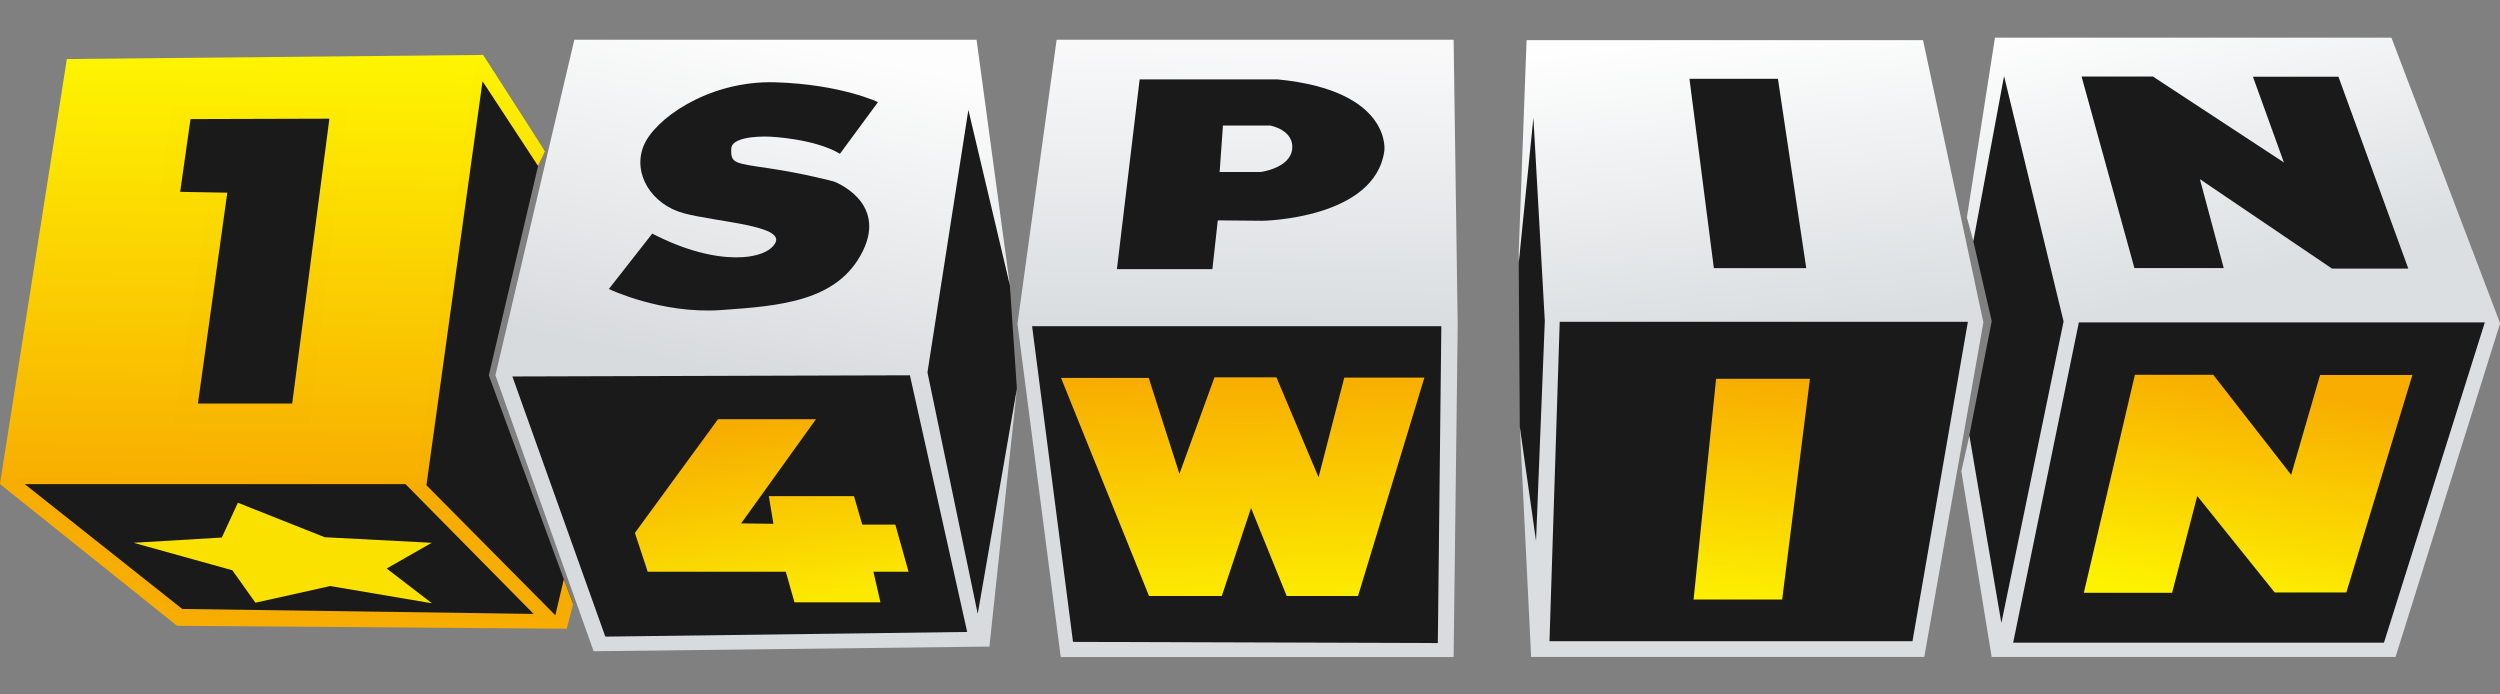 <?xml version="1.0" encoding="UTF-8" standalone="no"?> <svg xmlns:dc="http://purl.org/dc/elements/1.1/" xmlns:cc="http://creativecommons.org/ns#" xmlns:rdf="http://www.w3.org/1999/02/22-rdf-syntax-ns#" xmlns:svg="http://www.w3.org/2000/svg" xmlns="http://www.w3.org/2000/svg" xmlns:xlink="http://www.w3.org/1999/xlink" xmlns:sodipodi="http://sodipodi.sourceforge.net/DTD/sodipodi-0.dtd" xmlns:inkscape="http://www.inkscape.org/namespaces/inkscape" sodipodi:docname="1spin4win.svg" inkscape:version="1.0 (4035a4fb49, 2020-05-01)" id="svg8" version="1.1" viewBox="0 0 72 20" height="20" width="72"><rect x="0" y="0" width="72" height="20" fill="#808080" stroke="none"/><defs id="defs2"><linearGradient id="linearGradient1003" inkscape:collect="always"><stop id="stop999" offset="0" style="stop-color:#f8ad00;stop-opacity:1"></stop><stop id="stop1001" offset="1" style="stop-color:#fdf200;stop-opacity:1"></stop></linearGradient><linearGradient id="linearGradient993" inkscape:collect="always"><stop id="stop989" offset="0" style="stop-color:#fefefe;stop-opacity:1"></stop><stop id="stop991" offset="1" style="stop-color:#dbdfe1;stop-opacity:1"></stop></linearGradient><linearGradient id="linearGradient970" inkscape:collect="always"><stop id="stop966" offset="0" style="stop-color:#fefefe;stop-opacity:1"></stop><stop id="stop968" offset="1" style="stop-color:#dadee0;stop-opacity:1"></stop></linearGradient><linearGradient id="linearGradient962" inkscape:collect="always"><stop id="stop958" offset="0" style="stop-color:#f8ad00;stop-opacity:1"></stop><stop id="stop960" offset="1" style="stop-color:#fcef00;stop-opacity:1"></stop></linearGradient><linearGradient id="linearGradient937" inkscape:collect="always"><stop id="stop933" offset="0" style="stop-color:#f9f9fa;stop-opacity:1"></stop><stop id="stop935" offset="1" style="stop-color:#d8dcdf;stop-opacity:1"></stop></linearGradient><linearGradient id="linearGradient923" inkscape:collect="always"><stop id="stop919" offset="0" style="stop-color:#f8ad00;stop-opacity:1"></stop><stop id="stop921" offset="1" style="stop-color:#fcea00;stop-opacity:1"></stop></linearGradient><linearGradient id="linearGradient900" inkscape:collect="always"><stop id="stop896" offset="0" style="stop-color:#fdfdfd;stop-opacity:1"></stop><stop id="stop898" offset="1" style="stop-color:#d8dbde;stop-opacity:1"></stop></linearGradient><linearGradient id="linearGradient892" inkscape:collect="always"><stop id="stop888" offset="0" style="stop-color:#f7ac00;stop-opacity:1"></stop><stop id="stop890" offset="1" style="stop-color:#fce900;stop-opacity:1"></stop></linearGradient><linearGradient id="linearGradient867" inkscape:collect="always"><stop id="stop863" offset="0" style="stop-color:#fef500;stop-opacity:0.996"></stop><stop id="stop865" offset="1" style="stop-color:#f8ae00;stop-opacity:0.996"></stop></linearGradient><linearGradient gradientUnits="userSpaceOnUse" y2="404.54" x2="-245.764" y1="220.322" x1="-243.031" id="linearGradient869" xlink:href="#linearGradient867" inkscape:collect="always"></linearGradient><linearGradient gradientUnits="userSpaceOnUse" y2="456.429" x2="-24.107" y1="376.875" x1="-37.321" id="linearGradient894" xlink:href="#linearGradient892" inkscape:collect="always"></linearGradient><linearGradient gradientUnits="userSpaceOnUse" y2="358.604" x2="-47.225" y1="216.172" x1="-17.931" id="linearGradient902" xlink:href="#linearGradient900" inkscape:collect="always"></linearGradient><linearGradient gradientUnits="userSpaceOnUse" y2="453.685" x2="160.488" y1="359.236" x1="157.331" id="linearGradient925" xlink:href="#linearGradient923" inkscape:collect="always"></linearGradient><linearGradient gradientUnits="userSpaceOnUse" y2="339.663" x2="163.392" y1="216.425" x1="165.161" id="linearGradient939" xlink:href="#linearGradient937" inkscape:collect="always"></linearGradient><linearGradient gradientUnits="userSpaceOnUse" y2="455.033" x2="384.899" y1="360.033" x1="393.572" id="linearGradient964" xlink:href="#linearGradient962" inkscape:collect="always"></linearGradient><linearGradient gradientUnits="userSpaceOnUse" y2="338.215" x2="393.751" y1="211.072" x1="379.464" id="linearGradient972" xlink:href="#linearGradient970" inkscape:collect="always"></linearGradient><linearGradient gradientUnits="userSpaceOnUse" y2="335.09" x2="524.107" y1="212.5" x1="494.465" id="linearGradient995" xlink:href="#linearGradient993" inkscape:collect="always"></linearGradient><linearGradient gradientUnits="userSpaceOnUse" y2="452.296" x2="570.989" y1="358.125" x1="588.75" id="linearGradient1005" xlink:href="#linearGradient1003" inkscape:collect="always"></linearGradient></defs><g id="layer1" inkscape:groupmode="layer" inkscape:label="Layer 1"><g style="stroke-width:6.944" transform="matrix(0.144,0,0,0.144,-4.2002066e-7,-0.8)" id="g1086"><path style="fill:#1a1a1a;fill-opacity:1;stroke:none;stroke-width:6.944px;stroke-linecap:butt;stroke-linejoin:miter;stroke-opacity:1" d="m 414.643,68.571 h 82.946 l 1.016,1.508 -20.424,65.281 -77.779,0.041 14.062,-65.446 z" id="path1054"></path><path style="fill:#1a1a1a;fill-opacity:1;stroke:none;stroke-width:6.944px;stroke-linecap:butt;stroke-linejoin:miter;stroke-opacity:1" d="m 400.21,16.099 -6.058,33.856 0.499,3.798 3.697,16.023 -4.486,22.88 -0.157,7.031 5.759,33.08 2.188,-1.83 12.991,-62.366 -12.857,-49.732 z" id="path1052"></path><path style="fill:#1a1a1a;fill-opacity:1;stroke:none;stroke-width:6.944px;stroke-linecap:butt;stroke-linejoin:miter;stroke-opacity:1" d="m 412.774,18.814 h 57.326 l 15.91,42.426 -62.629,0.379 z" id="path1050"></path><path style="fill:#1a1a1a;fill-opacity:1;stroke:none;stroke-width:6.944px;stroke-linecap:butt;stroke-linejoin:miter;stroke-opacity:1" d="m 306.518,20.312 -2.771,37.732 0.212,32.895 3.274,32.9 1.339,-6.027 2.054,-49.955 z" id="path1048"></path><path style="fill:#1a1a1a;fill-opacity:1;stroke:none;stroke-width:6.944px;stroke-linecap:butt;stroke-linejoin:miter;stroke-opacity:1" d="m 310.625,67.857 -2.411,67.589 75.486,-0.307 11.49,-66.228 z" id="path1046"></path><path style="fill:#1a1a1a;fill-opacity:1;stroke:none;stroke-width:6.944px;stroke-linecap:butt;stroke-linejoin:miter;stroke-opacity:1" d="m 333.214,18.214 6.429,45.357 h 25 l -6.071,-45.893 z" id="path1044"></path><path style="fill:#1a1a1a;fill-opacity:1;stroke:none;stroke-width:6.944px;stroke-linecap:butt;stroke-linejoin:miter;stroke-opacity:1" d="m 204.777,69.911 h 85.179 l -0.714,65.625 -75.58,0.089 z" id="path1042"></path><path style="fill:#1a1a1a;fill-opacity:1;stroke:none;stroke-width:6.944px;stroke-linecap:butt;stroke-linejoin:miter;stroke-opacity:1" d="m 222.679,18.036 -5.536,45 h 64.286 V 18.214 Z" id="path1040"></path><path style="fill:#1a1a1a;fill-opacity:1;stroke:none;stroke-width:6.944px;stroke-linecap:butt;stroke-linejoin:miter;stroke-opacity:1" d="m 193.286,21.592 8.687,40.988 1.402,20.694 -6.901,49.592 L 195,133.438 183.259,79.739 Z" id="path1038"></path><path style="fill:#1a1a1a;fill-opacity:1;stroke:none;stroke-width:6.944px;stroke-linecap:butt;stroke-linejoin:miter;stroke-opacity:1" d="m 101.078,79.739 h 82.181 L 195,133.438 119.777,134.375 101.384,82.321 Z" id="path1036"></path><path style="fill:#1a1a1a;fill-opacity:1;stroke:none;stroke-width:6.944px;stroke-linecap:butt;stroke-linejoin:miter;stroke-opacity:1" d="m 123.929,18.393 -9.821,53.036 63.036,0.179 8.393,-52.679 z" id="path1034"></path><path style="fill:#1a1a1a;fill-opacity:1;stroke:none;stroke-width:6.944px;stroke-linecap:butt;stroke-linejoin:miter;stroke-opacity:1" d="m 95.901,18.309 13.123,17.497 -1.403,2.923 -9.858,41.893 15.002,40.767 1.871,4.91 -2.794,3.505 -2.557,0.253 L 83.214,102.143 95.134,19.375 Z" id="path1032"></path><path style="fill:#1a1a1a;fill-opacity:1;stroke:none;stroke-width:6.944px;stroke-linecap:butt;stroke-linejoin:miter;stroke-opacity:1" d="M 2.525,101.078 36.113,128.794 109.196,129.062 81.384,100.536 Z" id="path1030"></path><path style="fill:#1a1a1a;fill-opacity:1;stroke:none;stroke-width:6.944px;stroke-linecap:butt;stroke-linejoin:miter;stroke-opacity:1" d="m 34.464,26.786 -2.679,20 h 9.821 L 34.821,90.179 61.786,90 69.464,27.143 Z" id="path1028"></path><g id="g1026" transform="matrix(0.463,0,0,0.463,170.055,-316.802)" style="stroke-width:15"><g transform="translate(0,500)" id="g906" style="stroke-width:15"><path id="path849" style="fill:url(#linearGradient869);fill-opacity:1;stroke:none;stroke-width:15px;stroke-linecap:butt;stroke-linejoin:miter;stroke-opacity:1" d="m -158.594,219.961 -179.807,1.768 -28.916,183.596 76.52,61.24 168.316,1.262 2.777,-10.732 -4.041,-10.605 -3.662,15.529 -55.684,-56.189 24.244,-174.504 23.99,36.619 3.031,-6.314 z M -225,247.5 -241.072,370.535 h -40.713 l 12.678,-91.07 -20.357,-0.357 L -285,247.678 Z m -131.607,157.857 h 164.465 l 55.357,56.07 -151.787,-2.143 z"></path><path style="fill:#fce200;fill-opacity:0.996;stroke:none;stroke-width:15px;stroke-linecap:butt;stroke-linejoin:miter;stroke-opacity:1" d="m -264.534,413.405 -6.945,15.026 -38.133,2.273 42.679,11.869 9.975,14.016 32.325,-7.197 43.942,7.45 -19.572,-15.026 19.445,-11.112 -46.214,-2.399 z" id="path859"></path></g><g transform="translate(0,500)" id="g910" style="stroke-width:15"><path id="path875" style="fill:url(#linearGradient902);fill-opacity:1;stroke:none;stroke-width:15px;stroke-linecap:butt;stroke-linejoin:miter;stroke-opacity:1" d="m -119.197,213.395 -34.094,144.957 42.428,119.197 L 60.104,475.529 71.973,364.16 55.053,461.387 33.336,357.09 51.014,243.699 68.943,319.461 54.549,213.395 Z m 84.229,18.357 c 0.878,-0.005 1.759,0.005 2.646,0.033 28.393,0.893 44.287,8.572 44.287,8.572 l -16.43,22.32 c -10.893,-6.607 -30.268,-7.41 -30.268,-7.41 0,0 -16.517,-0.893 -16.695,5.268 -0.179,6.161 1.071,6.16 16.25,8.393 15.179,2.232 28.125,5.715 28.125,5.715 0,0 23.124,8.573 12.41,30.18 -10.714,21.607 -35.536,23.57 -61.25,25.355 -25.714,1.786 -48.393,-9.105 -48.393,-9.105 l 18.75,-23.93 c 28.214,14.643 49.463,11.43 53.213,3.93 3.75,-7.5 -25.356,-8.93 -39.463,-12.68 -14.107,-3.75 -22.321,-17.143 -17.5,-29.107 4.671,-11.59 27.105,-27.37 54.316,-27.533 z M 25.76,358.352 50.508,469.217 -105.814,471.236 -145.967,358.857 Z"></path><path style="fill:url(#linearGradient894);fill-opacity:1;stroke:none;stroke-width:15px;stroke-linecap:butt;stroke-linejoin:miter;stroke-opacity:1" d="m -57.143,377.321 h 42.321 l -32.321,45 13.929,0.179 -1.964,-11.964 H 1.607 l 3.571,12.321 H 19.464 l 5.714,20.357 H 10 l 3.036,13.214 h -37.143 l -3.75,-13.214 H -87.5 l -5.536,-16.786 z" id="path886"></path></g><g transform="translate(0,500)" id="g943" style="stroke-width:15"><path id="path912" style="fill:url(#linearGradient939);fill-opacity:1;stroke:none;stroke-width:15px;stroke-linecap:butt;stroke-linejoin:miter;stroke-opacity:1" d="m 89.146,213.395 -16.92,122.734 18.688,143.945 H 260.619 l 1.768,-143.188 -1.768,-123.492 z M 125,230.535 h 59.643 c 49.286,4.821 46.072,30.715 46.072,30.715 -3.929,29.643 -52.68,30.357 -52.68,30.357 L 158.75,291.428 156.428,312.5 h -41.25 z m 35.982,19.912 -1.43,20.088 h 17.68 c 0,0 12.767,-1.607 13.66,-9.91 0.893,-8.304 -9.553,-10.178 -9.553,-10.178 z m -82.443,86.691 H 255.316 l -1.516,136.875 -157.584,-0.504 z"></path><path style="fill:url(#linearGradient925);fill-opacity:1;stroke:none;stroke-width:15px;stroke-linecap:butt;stroke-linejoin:miter;stroke-opacity:1" d="m 91.04,359.488 h 37.881 l 13.258,41.416 15.152,-41.669 h 26.769 l 18.183,43.184 11.112,-43.058 h 34.598 l -28.663,94.323 h -30.81 l -15.405,-38.007 -12.627,38.007 h -31.441 z" id="path917"></path></g><g transform="translate(0,500)" id="g976" style="stroke-width:15"><path id="path945" style="fill:url(#linearGradient972);fill-opacity:1;stroke:none;stroke-width:15px;stroke-linecap:butt;stroke-linejoin:miter;stroke-opacity:1" d="M 292.143,213.572 288.75,305 l 0.023,4.664 6.316,-62.555 4.926,87.756 -3.789,95.08 L 289.23,380.717 294.107,480 H 463.928 L 489.465,335.535 463.393,213.572 Z M 362.5,230.268 h 38.215 l 12.232,81.785 h -39.912 z m -56.045,104.977 h 176.312 l -23.928,137.971 H 302.035 Z"></path><path style="fill:url(#linearGradient964);fill-opacity:1;stroke:none;stroke-width:15px;stroke-linecap:butt;stroke-linejoin:miter;stroke-opacity:1" d="m 374.009,359.867 h 40.532 l -11.996,95.333 h -38.26 z" id="path956"></path></g><g transform="translate(0,500)" id="g1009" style="stroke-width:15"><path id="path978" style="fill:url(#linearGradient995);fill-opacity:1;stroke:none;stroke-width:15px;stroke-linecap:butt;stroke-linejoin:miter;stroke-opacity:1" d="m 494.465,212.5 -12.131,77.701 2.791,10.193 13.268,-71.287 25.715,105.982 -26.875,130.268 -13.811,-80.932 -3.473,15.342 L 493.035,480 H 667.5 L 712.678,335.893 665.715,212.5 Z m 37.41,16.785 h 30.803 l 56.607,37.143 -13.393,-37.053 h 36.943 l 30.178,82.889 h -32.955 l -57.074,-38.639 10.293,38.412 h -38.578 z m -1.166,106.211 H 706.072 L 662.5,473.84 H 502.322 Z"></path><path style="fill:url(#linearGradient1005);fill-opacity:1;stroke:none;stroke-width:15px;stroke-linecap:butt;stroke-linejoin:miter;stroke-opacity:1" d="M 554.911,358.125 H 588.75 l 33.661,43.214 12.5,-43.125 h 39.871 l -28.537,93.955 h -30.936 l -33.461,-41.669 -10.859,41.795 h -38.133 z" id="path997"></path></g></g></g></g></svg> 